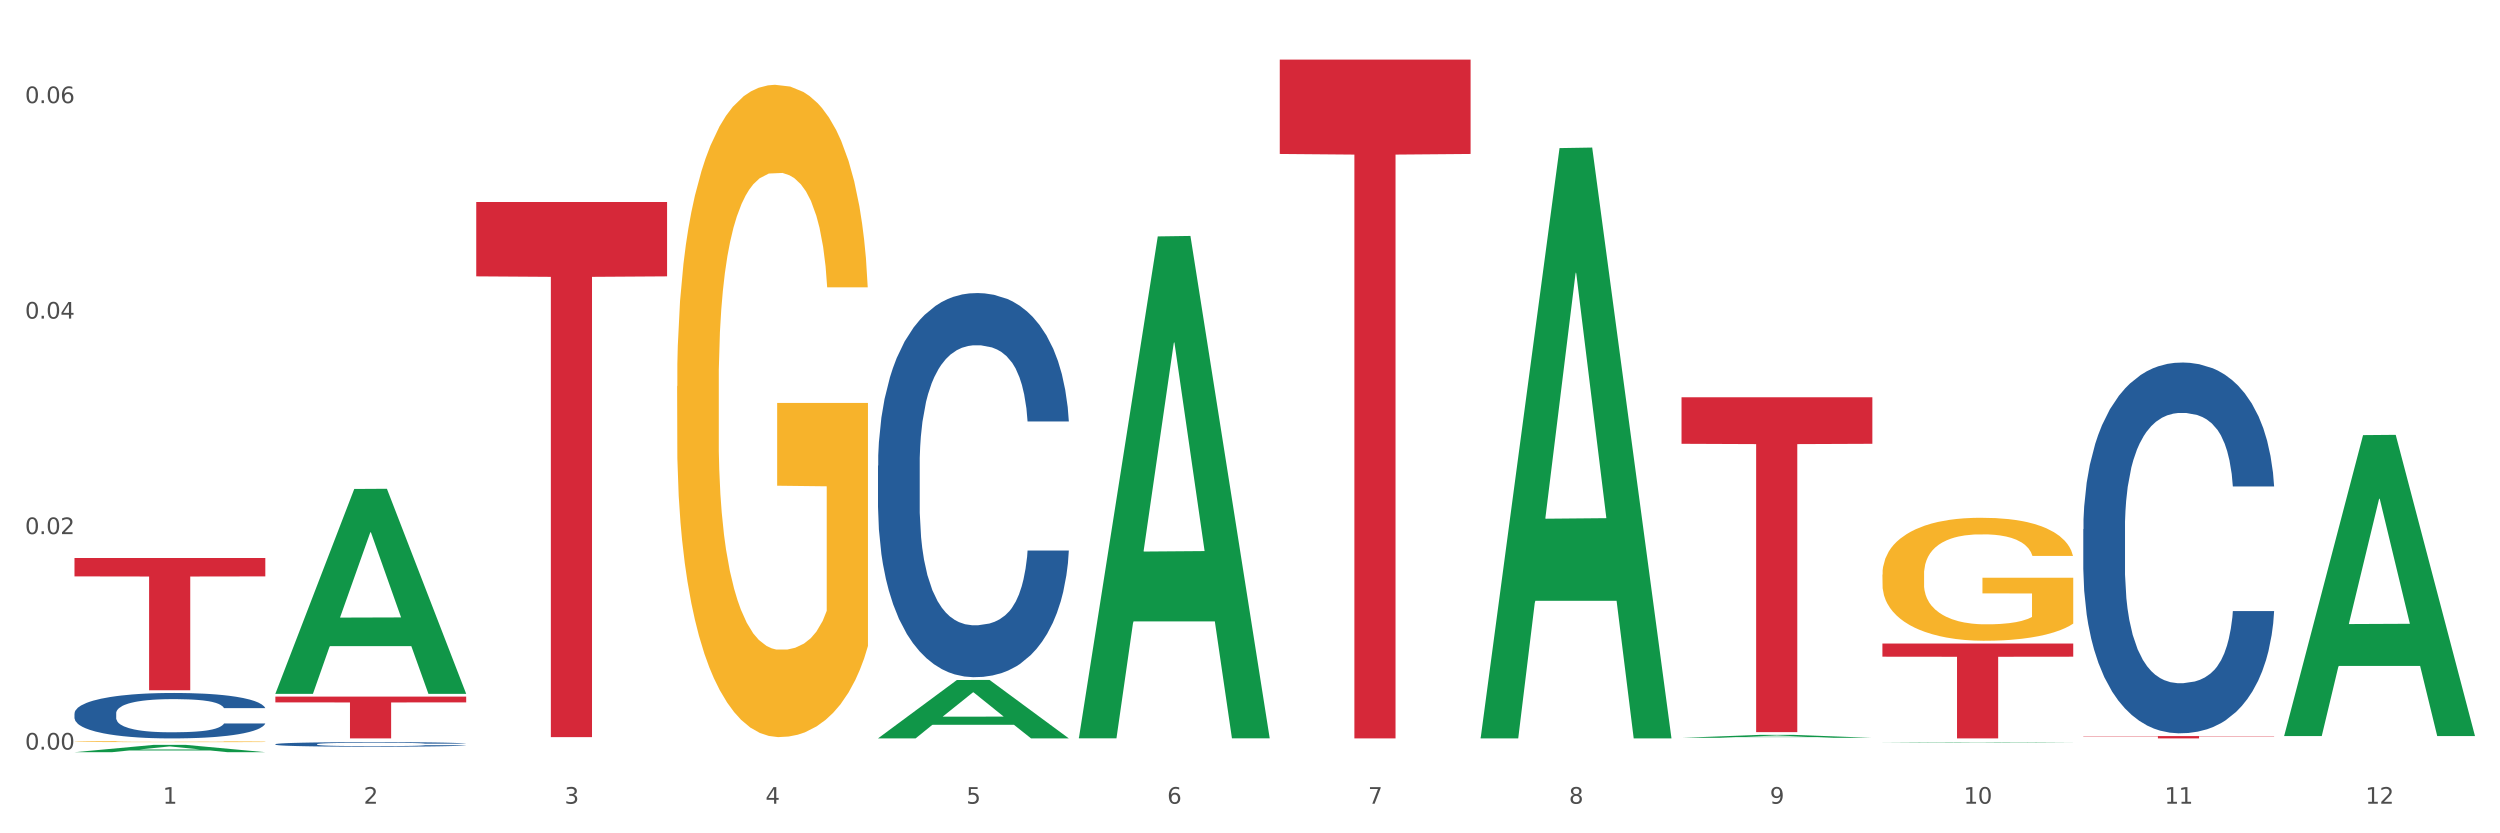 <?xml version="1.0" encoding="utf-8" standalone="no"?>
<!DOCTYPE svg PUBLIC "-//W3C//DTD SVG 1.1//EN"
  "http://www.w3.org/Graphics/SVG/1.1/DTD/svg11.dtd">
<svg xmlns:xlink="http://www.w3.org/1999/xlink" width="1080pt" height="360pt" viewBox="0 0 1080 360" xmlns="http://www.w3.org/2000/svg" version="1.1">
 <rect x="0" y="0" width="1080" height="360" fill="#333333" stroke="none"/>
 <defs>
  <style type="text/css">*{stroke-linejoin: round; stroke-linecap: butt}</style>
 </defs>
 <g id="figure_1">
  <g id="patch_1">
   <path d="M 0 360 
L 1080 360 
L 1080 0 
L 0 0 
z
" style="fill: #ffffff; stroke: #ffffff; stroke-linejoin: miter"/>
  </g>
  <g id="axes_1">
   <g id="matplotlib.axis_1">
    <g id="xtick_1">
     <g id="text_1">
      <!-- 1 -->
      <g style="fill: #4d4d4d" transform="translate(70.342 347.204) scale(0.096 -0.096)">
       <defs>
        <path id="DejaVuSans-31" d="M 794 531 
L 1825 531 
L 1825 4091 
L 703 3866 
L 703 4441 
L 1819 4666 
L 2450 4666 
L 2450 531 
L 3481 531 
L 3481 0 
L 794 0 
L 794 531 
z
" transform="scale(0.016)"/>
       </defs>
       <use xlink:href="#DejaVuSans-31"/>
      </g>
     </g>
    </g>
    <g id="xtick_2">
     <g id="text_2">
      <!-- 2 -->
      <g style="fill: #4d4d4d" transform="translate(157.122 347.204) scale(0.096 -0.096)">
       <defs>
        <path id="DejaVuSans-32" d="M 1228 531 
L 3431 531 
L 3431 0 
L 469 0 
L 469 531 
Q 828 903 1448 1529 
Q 2069 2156 2228 2338 
Q 2531 2678 2651 2914 
Q 2772 3150 2772 3378 
Q 2772 3750 2511 3984 
Q 2250 4219 1831 4219 
Q 1534 4219 1204 4116 
Q 875 4013 500 3803 
L 500 4441 
Q 881 4594 1212 4672 
Q 1544 4750 1819 4750 
Q 2544 4750 2975 4387 
Q 3406 4025 3406 3419 
Q 3406 3131 3298 2873 
Q 3191 2616 2906 2266 
Q 2828 2175 2409 1742 
Q 1991 1309 1228 531 
z
" transform="scale(0.016)"/>
       </defs>
       <use xlink:href="#DejaVuSans-32"/>
      </g>
     </g>
    </g>
    <g id="xtick_3">
     <g id="text_3">
      <!-- 3 -->
      <g style="fill: #4d4d4d" transform="translate(243.902 347.204) scale(0.096 -0.096)">
       <defs>
        <path id="DejaVuSans-33" d="M 2597 2516 
Q 3050 2419 3304 2112 
Q 3559 1806 3559 1356 
Q 3559 666 3084 287 
Q 2609 -91 1734 -91 
Q 1441 -91 1130 -33 
Q 819 25 488 141 
L 488 750 
Q 750 597 1062 519 
Q 1375 441 1716 441 
Q 2309 441 2620 675 
Q 2931 909 2931 1356 
Q 2931 1769 2642 2001 
Q 2353 2234 1838 2234 
L 1294 2234 
L 1294 2753 
L 1863 2753 
Q 2328 2753 2575 2939 
Q 2822 3125 2822 3475 
Q 2822 3834 2567 4026 
Q 2313 4219 1838 4219 
Q 1578 4219 1281 4162 
Q 984 4106 628 3988 
L 628 4550 
Q 988 4650 1302 4700 
Q 1616 4750 1894 4750 
Q 2613 4750 3031 4423 
Q 3450 4097 3450 3541 
Q 3450 3153 3228 2886 
Q 3006 2619 2597 2516 
z
" transform="scale(0.016)"/>
       </defs>
       <use xlink:href="#DejaVuSans-33"/>
      </g>
     </g>
    </g>
    <g id="xtick_4">
     <g id="text_4">
      <!-- 4 -->
      <g style="fill: #4d4d4d" transform="translate(330.683 347.204) scale(0.096 -0.096)">
       <defs>
        <path id="DejaVuSans-34" d="M 2419 4116 
L 825 1625 
L 2419 1625 
L 2419 4116 
z
M 2253 4666 
L 3047 4666 
L 3047 1625 
L 3713 1625 
L 3713 1100 
L 3047 1100 
L 3047 0 
L 2419 0 
L 2419 1100 
L 313 1100 
L 313 1709 
L 2253 4666 
z
" transform="scale(0.016)"/>
       </defs>
       <use xlink:href="#DejaVuSans-34"/>
      </g>
     </g>
    </g>
    <g id="xtick_5">
     <g id="text_5">
      <!-- 5 -->
      <g style="fill: #4d4d4d" transform="translate(417.463 347.204) scale(0.096 -0.096)">
       <defs>
        <path id="DejaVuSans-35" d="M 691 4666 
L 3169 4666 
L 3169 4134 
L 1269 4134 
L 1269 2991 
Q 1406 3038 1543 3061 
Q 1681 3084 1819 3084 
Q 2600 3084 3056 2656 
Q 3513 2228 3513 1497 
Q 3513 744 3044 326 
Q 2575 -91 1722 -91 
Q 1428 -91 1123 -41 
Q 819 9 494 109 
L 494 744 
Q 775 591 1075 516 
Q 1375 441 1709 441 
Q 2250 441 2565 725 
Q 2881 1009 2881 1497 
Q 2881 1984 2565 2268 
Q 2250 2553 1709 2553 
Q 1456 2553 1204 2497 
Q 953 2441 691 2322 
L 691 4666 
z
" transform="scale(0.016)"/>
       </defs>
       <use xlink:href="#DejaVuSans-35"/>
      </g>
     </g>
    </g>
    <g id="xtick_6">
     <g id="text_6">
      <!-- 6 -->
      <g style="fill: #4d4d4d" transform="translate(504.243 347.204) scale(0.096 -0.096)">
       <defs>
        <path id="DejaVuSans-36" d="M 2113 2584 
Q 1688 2584 1439 2293 
Q 1191 2003 1191 1497 
Q 1191 994 1439 701 
Q 1688 409 2113 409 
Q 2538 409 2786 701 
Q 3034 994 3034 1497 
Q 3034 2003 2786 2293 
Q 2538 2584 2113 2584 
z
M 3366 4563 
L 3366 3988 
Q 3128 4100 2886 4159 
Q 2644 4219 2406 4219 
Q 1781 4219 1451 3797 
Q 1122 3375 1075 2522 
Q 1259 2794 1537 2939 
Q 1816 3084 2150 3084 
Q 2853 3084 3261 2657 
Q 3669 2231 3669 1497 
Q 3669 778 3244 343 
Q 2819 -91 2113 -91 
Q 1303 -91 875 529 
Q 447 1150 447 2328 
Q 447 3434 972 4092 
Q 1497 4750 2381 4750 
Q 2619 4750 2861 4703 
Q 3103 4656 3366 4563 
z
" transform="scale(0.016)"/>
       </defs>
       <use xlink:href="#DejaVuSans-36"/>
      </g>
     </g>
    </g>
    <g id="xtick_7">
     <g id="text_7">
      <!-- 7 -->
      <g style="fill: #4d4d4d" transform="translate(591.024 347.204) scale(0.096 -0.096)">
       <defs>
        <path id="DejaVuSans-37" d="M 525 4666 
L 3525 4666 
L 3525 4397 
L 1831 0 
L 1172 0 
L 2766 4134 
L 525 4134 
L 525 4666 
z
" transform="scale(0.016)"/>
       </defs>
       <use xlink:href="#DejaVuSans-37"/>
      </g>
     </g>
    </g>
    <g id="xtick_8">
     <g id="text_8">
      <!-- 8 -->
      <g style="fill: #4d4d4d" transform="translate(677.804 347.204) scale(0.096 -0.096)">
       <defs>
        <path id="DejaVuSans-38" d="M 2034 2216 
Q 1584 2216 1326 1975 
Q 1069 1734 1069 1313 
Q 1069 891 1326 650 
Q 1584 409 2034 409 
Q 2484 409 2743 651 
Q 3003 894 3003 1313 
Q 3003 1734 2745 1975 
Q 2488 2216 2034 2216 
z
M 1403 2484 
Q 997 2584 770 2862 
Q 544 3141 544 3541 
Q 544 4100 942 4425 
Q 1341 4750 2034 4750 
Q 2731 4750 3128 4425 
Q 3525 4100 3525 3541 
Q 3525 3141 3298 2862 
Q 3072 2584 2669 2484 
Q 3125 2378 3379 2068 
Q 3634 1759 3634 1313 
Q 3634 634 3220 271 
Q 2806 -91 2034 -91 
Q 1263 -91 848 271 
Q 434 634 434 1313 
Q 434 1759 690 2068 
Q 947 2378 1403 2484 
z
M 1172 3481 
Q 1172 3119 1398 2916 
Q 1625 2713 2034 2713 
Q 2441 2713 2670 2916 
Q 2900 3119 2900 3481 
Q 2900 3844 2670 4047 
Q 2441 4250 2034 4250 
Q 1625 4250 1398 4047 
Q 1172 3844 1172 3481 
z
" transform="scale(0.016)"/>
       </defs>
       <use xlink:href="#DejaVuSans-38"/>
      </g>
     </g>
    </g>
    <g id="xtick_9">
     <g id="text_9">
      <!-- 9 -->
      <g style="fill: #4d4d4d" transform="translate(764.584 347.204) scale(0.096 -0.096)">
       <defs>
        <path id="DejaVuSans-39" d="M 703 97 
L 703 672 
Q 941 559 1184 500 
Q 1428 441 1663 441 
Q 2288 441 2617 861 
Q 2947 1281 2994 2138 
Q 2813 1869 2534 1725 
Q 2256 1581 1919 1581 
Q 1219 1581 811 2004 
Q 403 2428 403 3163 
Q 403 3881 828 4315 
Q 1253 4750 1959 4750 
Q 2769 4750 3195 4129 
Q 3622 3509 3622 2328 
Q 3622 1225 3098 567 
Q 2575 -91 1691 -91 
Q 1453 -91 1209 -44 
Q 966 3 703 97 
z
M 1959 2075 
Q 2384 2075 2632 2365 
Q 2881 2656 2881 3163 
Q 2881 3666 2632 3958 
Q 2384 4250 1959 4250 
Q 1534 4250 1286 3958 
Q 1038 3666 1038 3163 
Q 1038 2656 1286 2365 
Q 1534 2075 1959 2075 
z
" transform="scale(0.016)"/>
       </defs>
       <use xlink:href="#DejaVuSans-39"/>
      </g>
     </g>
    </g>
    <g id="xtick_10">
     <g id="text_10">
      <!-- 10 -->
      <g style="fill: #4d4d4d" transform="translate(848.311 347.204) scale(0.096 -0.096)">
       <defs>
        <path id="DejaVuSans-30" d="M 2034 4250 
Q 1547 4250 1301 3770 
Q 1056 3291 1056 2328 
Q 1056 1369 1301 889 
Q 1547 409 2034 409 
Q 2525 409 2770 889 
Q 3016 1369 3016 2328 
Q 3016 3291 2770 3770 
Q 2525 4250 2034 4250 
z
M 2034 4750 
Q 2819 4750 3233 4129 
Q 3647 3509 3647 2328 
Q 3647 1150 3233 529 
Q 2819 -91 2034 -91 
Q 1250 -91 836 529 
Q 422 1150 422 2328 
Q 422 3509 836 4129 
Q 1250 4750 2034 4750 
z
" transform="scale(0.016)"/>
       </defs>
       <use xlink:href="#DejaVuSans-31"/>
       <use xlink:href="#DejaVuSans-30" transform="translate(63.623 0)"/>
      </g>
     </g>
    </g>
    <g id="xtick_11">
     <g id="text_11">
      <!-- 11 -->
      <g style="fill: #4d4d4d" transform="translate(935.091 347.204) scale(0.096 -0.096)">
       <use xlink:href="#DejaVuSans-31"/>
       <use xlink:href="#DejaVuSans-31" transform="translate(63.623 0)"/>
      </g>
     </g>
    </g>
    <g id="xtick_12">
     <g id="text_12">
      <!-- 12 -->
      <g style="fill: #4d4d4d" transform="translate(1021.871 347.204) scale(0.096 -0.096)">
       <use xlink:href="#DejaVuSans-31"/>
       <use xlink:href="#DejaVuSans-32" transform="translate(63.623 0)"/>
      </g>
     </g>
    </g>
    <g id="xtick_13"/>
    <g id="xtick_14"/>
    <g id="xtick_15"/>
    <g id="xtick_16"/>
    <g id="xtick_17"/>
    <g id="xtick_18"/>
    <g id="xtick_19"/>
    <g id="xtick_20"/>
    <g id="xtick_21"/>
    <g id="xtick_22"/>
    <g id="xtick_23"/>
   </g>
   <g id="matplotlib.axis_2">
    <g id="ytick_1">
     <g id="text_13">
      <!-- 0.00 -->
      <g style="fill: #4d4d4d" transform="translate(10.8 323.822) scale(0.096 -0.096)">
       <defs>
        <path id="DejaVuSans-2e" d="M 684 794 
L 1344 794 
L 1344 0 
L 684 0 
L 684 794 
z
" transform="scale(0.016)"/>
       </defs>
       <use xlink:href="#DejaVuSans-30"/>
       <use xlink:href="#DejaVuSans-2e" transform="translate(63.623 0)"/>
       <use xlink:href="#DejaVuSans-30" transform="translate(95.41 0)"/>
       <use xlink:href="#DejaVuSans-30" transform="translate(159.033 0)"/>
      </g>
     </g>
    </g>
    <g id="ytick_2">
     <g id="text_14">
      <!-- 0.02 -->
      <g style="fill: #4d4d4d" transform="translate(10.8 230.732) scale(0.096 -0.096)">
       <use xlink:href="#DejaVuSans-30"/>
       <use xlink:href="#DejaVuSans-2e" transform="translate(63.623 0)"/>
       <use xlink:href="#DejaVuSans-30" transform="translate(95.41 0)"/>
       <use xlink:href="#DejaVuSans-32" transform="translate(159.033 0)"/>
      </g>
     </g>
    </g>
    <g id="ytick_3">
     <g id="text_15">
      <!-- 0.04 -->
      <g style="fill: #4d4d4d" transform="translate(10.8 137.642) scale(0.096 -0.096)">
       <use xlink:href="#DejaVuSans-30"/>
       <use xlink:href="#DejaVuSans-2e" transform="translate(63.623 0)"/>
       <use xlink:href="#DejaVuSans-30" transform="translate(95.41 0)"/>
       <use xlink:href="#DejaVuSans-34" transform="translate(159.033 0)"/>
      </g>
     </g>
    </g>
    <g id="ytick_4">
     <g id="text_16">
      <!-- 0.06 -->
      <g style="fill: #4d4d4d" transform="translate(10.8 44.552) scale(0.096 -0.096)">
       <use xlink:href="#DejaVuSans-30"/>
       <use xlink:href="#DejaVuSans-2e" transform="translate(63.623 0)"/>
       <use xlink:href="#DejaVuSans-30" transform="translate(95.41 0)"/>
       <use xlink:href="#DejaVuSans-36" transform="translate(159.033 0)"/>
      </g>
     </g>
    </g>
    <g id="ytick_5"/>
    <g id="ytick_6"/>
    <g id="ytick_7"/>
   </g>
   <g id="PolyCollection_1">
    <path d="M 32.175 324.944 
L 32.26 324.941 
L 66.256 321.794 
L 80.365 321.791 
L 114.616 324.95 
L 98.298 324.95 
L 90.904 324.214 
L 55.803 324.214 
L 55.548 324.226 
L 48.408 324.95 
L 32.175 324.95 
L 32.175 324.944 
L 60.222 323.775 
L 86.484 323.772 
L 73.481 322.464 
L 73.311 322.459 
L 73.141 322.467 
L 60.137 323.772 
L 60.222 323.775 
L 32.175 324.944 
z
" clip-path="url(#pe1eb72f825)" style="fill: #109648"/>
    <path d="M 379.296 201.163 
L 379.394 201.011 
L 379.394 196.767 
L 379.686 191.008 
L 380.758 180.399 
L 382.122 172.366 
L 384.461 162.969 
L 385.728 159.029 
L 387.385 154.633 
L 390.795 147.51 
L 394.693 141.448 
L 397.422 138.113 
L 399.468 135.991 
L 404.048 132.202 
L 406.679 130.535 
L 409.408 129.171 
L 411.747 128.262 
L 415.645 127.201 
L 418.763 126.746 
L 422.369 126.595 
L 425.389 126.746 
L 429.385 127.352 
L 435.232 129.171 
L 437.473 130.232 
L 440.494 132.051 
L 443.612 134.476 
L 446.146 136.901 
L 449.069 140.387 
L 452.09 144.933 
L 455.014 150.693 
L 457.06 155.997 
L 458.717 161.605 
L 460.178 168.425 
L 461.25 175.852 
L 461.738 182.066 
L 443.905 182.066 
L 443.417 176.458 
L 442.443 170.396 
L 441.468 166.304 
L 440.396 162.969 
L 438.74 159.18 
L 437.278 156.755 
L 434.842 153.876 
L 432.601 152.057 
L 430.749 150.996 
L 428.508 150.087 
L 423.733 149.177 
L 420.322 149.177 
L 418.178 149.48 
L 415.547 150.238 
L 413.306 151.299 
L 410.675 153.118 
L 408.628 155.088 
L 406.582 157.665 
L 405.413 159.483 
L 403.658 162.818 
L 402.489 165.546 
L 400.93 170.244 
L 400.053 173.579 
L 398.494 182.218 
L 397.812 188.583 
L 397.519 192.978 
L 397.324 197.828 
L 397.324 221.472 
L 397.909 232.081 
L 398.396 236.628 
L 399.176 241.781 
L 400.638 248.45 
L 402.781 254.967 
L 405.023 259.666 
L 406.874 262.545 
L 408.628 264.667 
L 410.382 266.334 
L 412.526 267.85 
L 414.28 268.759 
L 416.911 269.669 
L 420.03 270.123 
L 422.466 270.123 
L 427.436 269.365 
L 429.677 268.608 
L 431.821 267.547 
L 434.16 265.88 
L 436.011 264.061 
L 437.083 262.697 
L 438.837 259.817 
L 440.202 256.786 
L 441.371 253.3 
L 442.151 250.269 
L 443.028 245.722 
L 443.71 240.569 
L 443.905 237.841 
L 461.738 237.841 
L 461.348 243.297 
L 460.666 248.602 
L 459.301 255.725 
L 458.23 259.817 
L 456.573 264.819 
L 454.819 269.062 
L 452.383 273.761 
L 450.141 277.247 
L 447.803 280.278 
L 445.269 283.006 
L 440.689 286.795 
L 439.032 287.856 
L 435.524 289.675 
L 432.795 290.736 
L 428.8 291.797 
L 424.707 292.403 
L 420.42 292.554 
L 416.619 292.251 
L 412.429 291.342 
L 409.798 290.433 
L 406.874 289.068 
L 403.464 286.947 
L 400.248 284.37 
L 397.227 281.339 
L 394.401 277.853 
L 391.77 273.912 
L 388.359 267.395 
L 385.825 261.03 
L 383.974 255.119 
L 382.707 250.117 
L 381.44 243.752 
L 380.758 239.356 
L 379.686 228.747 
L 379.296 218.895 
L 379.296 201.163 
z
" clip-path="url(#pe1eb72f825)" style="fill: #255c99"/>
    <path d="M 899.978 228.581 
L 900.076 228.435 
L 900.076 224.338 
L 900.368 218.779 
L 901.44 208.539 
L 902.804 200.786 
L 905.143 191.716 
L 906.41 187.912 
L 908.067 183.67 
L 911.477 176.794 
L 915.375 170.943 
L 918.104 167.724 
L 920.15 165.676 
L 924.73 162.019 
L 927.361 160.41 
L 930.09 159.093 
L 932.429 158.216 
L 936.327 157.192 
L 939.445 156.753 
L 943.051 156.606 
L 946.071 156.753 
L 950.067 157.338 
L 955.914 159.093 
L 958.155 160.117 
L 961.176 161.873 
L 964.294 164.213 
L 966.828 166.554 
L 969.751 169.919 
L 972.772 174.307 
L 975.696 179.866 
L 977.742 184.987 
L 979.399 190.399 
L 980.86 196.982 
L 981.932 204.151 
L 982.42 210.148 
L 964.587 210.148 
L 964.099 204.736 
L 963.125 198.884 
L 962.15 194.934 
L 961.078 191.716 
L 959.422 188.059 
L 957.96 185.718 
L 955.524 182.939 
L 953.283 181.183 
L 951.431 180.159 
L 949.19 179.281 
L 944.415 178.404 
L 941.004 178.404 
L 938.86 178.696 
L 936.229 179.428 
L 933.988 180.452 
L 931.357 182.207 
L 929.31 184.109 
L 927.264 186.596 
L 926.095 188.351 
L 924.34 191.57 
L 923.171 194.203 
L 921.612 198.738 
L 920.735 201.956 
L 919.176 210.295 
L 918.494 216.439 
L 918.201 220.681 
L 918.006 225.363 
L 918.006 248.184 
L 918.591 258.424 
L 919.078 262.813 
L 919.858 267.786 
L 921.32 274.223 
L 923.463 280.514 
L 925.705 285.049 
L 927.556 287.828 
L 929.31 289.876 
L 931.064 291.485 
L 933.208 292.948 
L 934.962 293.826 
L 937.593 294.704 
L 940.712 295.143 
L 943.148 295.143 
L 948.118 294.411 
L 950.359 293.68 
L 952.503 292.656 
L 954.842 291.047 
L 956.693 289.291 
L 957.765 287.974 
L 959.519 285.195 
L 960.884 282.269 
L 962.053 278.905 
L 962.833 275.979 
L 963.71 271.59 
L 964.392 266.616 
L 964.587 263.983 
L 982.42 263.983 
L 982.03 269.249 
L 981.348 274.37 
L 979.983 281.245 
L 978.912 285.195 
L 977.255 290.023 
L 975.501 294.119 
L 973.065 298.654 
L 970.823 302.018 
L 968.485 304.944 
L 965.951 307.577 
L 961.371 311.234 
L 959.714 312.259 
L 956.206 314.014 
L 953.477 315.038 
L 949.482 316.062 
L 945.389 316.647 
L 941.102 316.794 
L 937.301 316.501 
L 933.111 315.623 
L 930.48 314.745 
L 927.556 313.429 
L 924.146 311.381 
L 920.93 308.894 
L 917.909 305.968 
L 915.083 302.603 
L 912.452 298.8 
L 909.041 292.509 
L 906.507 286.365 
L 904.656 280.66 
L 903.389 275.832 
L 902.122 269.688 
L 901.44 265.446 
L 900.368 255.206 
L 899.978 245.697 
L 899.978 228.581 
z
" clip-path="url(#pe1eb72f825)" style="fill: #255c99"/>
    <path d="M 32.175 241.063 
L 114.616 241.063 
L 114.616 249.001 
L 82.187 249.055 
L 82.187 298.184 
L 64.409 298.184 
L 64.409 249.055 
L 32.175 249.001 
L 32.175 241.117 
L 32.175 241.063 
z
" clip-path="url(#pe1eb72f825)" style="fill: #d62839"/>
    <path d="M 118.955 300.926 
L 201.397 300.926 
L 201.397 303.437 
L 168.967 303.454 
L 168.967 318.998 
L 151.189 318.998 
L 151.189 303.454 
L 118.955 303.437 
L 118.955 300.943 
L 118.955 300.926 
z
" clip-path="url(#pe1eb72f825)" style="fill: #d62839"/>
    <path d="M 205.736 87.257 
L 288.177 87.257 
L 288.177 119.384 
L 255.747 119.601 
L 255.747 318.439 
L 237.97 318.439 
L 237.97 119.601 
L 205.736 119.384 
L 205.736 87.474 
L 205.736 87.257 
z
" clip-path="url(#pe1eb72f825)" style="fill: #d62839"/>
    <path d="M 552.857 25.759 
L 635.298 25.759 
L 635.298 66.51 
L 602.869 66.785 
L 602.869 318.998 
L 585.091 318.998 
L 585.091 66.785 
L 552.857 66.51 
L 552.857 26.035 
L 552.857 25.759 
z
" clip-path="url(#pe1eb72f825)" style="fill: #d62839"/>
    <path d="M 726.418 171.618 
L 808.859 171.618 
L 808.859 191.72 
L 776.429 191.856 
L 776.429 316.275 
L 758.652 316.275 
L 758.652 191.856 
L 726.418 191.72 
L 726.418 171.754 
L 726.418 171.618 
z
" clip-path="url(#pe1eb72f825)" style="fill: #d62839"/>
    <path d="M 813.198 277.995 
L 895.639 277.995 
L 895.639 283.693 
L 863.21 283.732 
L 863.21 318.998 
L 845.432 318.998 
L 845.432 283.732 
L 813.198 283.693 
L 813.198 278.034 
L 813.198 277.995 
z
" clip-path="url(#pe1eb72f825)" style="fill: #d62839"/>
    <path d="M 899.978 317.971 
L 982.42 317.971 
L 982.42 318.113 
L 949.99 318.114 
L 949.99 318.995 
L 932.213 318.995 
L 932.213 318.114 
L 899.978 318.113 
L 899.978 317.972 
L 899.978 317.971 
z
" clip-path="url(#pe1eb72f825)" style="fill: #d62839"/>
    <path d="M 813.198 248.232 
L 813.295 248.183 
L 813.295 246.436 
L 813.49 244.932 
L 814.463 241.292 
L 815.923 238.283 
L 816.994 236.681 
L 818.065 235.371 
L 819.33 234.06 
L 820.887 232.702 
L 823.71 230.712 
L 825.462 229.692 
L 827.603 228.625 
L 831.497 227.072 
L 834.319 226.198 
L 837.239 225.47 
L 842.009 224.597 
L 845.123 224.208 
L 848.433 223.917 
L 852.423 223.723 
L 855.441 223.674 
L 862.059 223.82 
L 867.705 224.257 
L 870.43 224.597 
L 873.934 225.179 
L 875.783 225.567 
L 878.801 226.344 
L 881.915 227.363 
L 884.057 228.236 
L 887.269 229.887 
L 889.702 231.537 
L 891.941 233.575 
L 893.109 234.983 
L 893.985 236.293 
L 894.763 237.797 
L 895.542 240.176 
L 878.022 240.176 
L 877.341 238.477 
L 876.27 236.875 
L 874.713 235.322 
L 873.35 234.352 
L 871.014 233.138 
L 868.873 232.362 
L 866.634 231.779 
L 863.909 231.294 
L 861.767 231.051 
L 858.75 230.857 
L 852.813 230.906 
L 848.822 231.294 
L 846.097 231.779 
L 844.345 232.216 
L 842.787 232.702 
L 841.035 233.381 
L 838.991 234.4 
L 837.531 235.322 
L 836.071 236.487 
L 834.903 237.652 
L 833.833 239.011 
L 832.957 240.467 
L 832.275 241.971 
L 831.691 243.815 
L 831.205 246.873 
L 831.205 253.522 
L 831.399 255.027 
L 831.886 257.016 
L 832.47 258.521 
L 833.443 260.317 
L 834.319 261.53 
L 835.974 263.277 
L 837.823 264.733 
L 839.283 265.655 
L 840.743 266.432 
L 843.274 267.499 
L 846.097 268.373 
L 848.53 268.907 
L 851.839 269.392 
L 854.078 269.586 
L 856.025 269.683 
L 860.794 269.683 
L 864.201 269.538 
L 867.997 269.198 
L 870.917 268.761 
L 873.35 268.227 
L 876.075 267.354 
L 877.827 266.529 
L 877.827 256.385 
L 856.414 256.337 
L 856.414 249.591 
L 895.639 249.591 
L 895.639 269.392 
L 893.985 270.411 
L 892.135 271.333 
L 890.189 272.159 
L 887.269 273.178 
L 883.765 274.148 
L 880.65 274.828 
L 877.341 275.41 
L 873.447 275.944 
L 868.386 276.429 
L 865.271 276.624 
L 861.378 276.769 
L 856.803 276.818 
L 852.813 276.721 
L 848.919 276.478 
L 844.831 276.041 
L 840.841 275.41 
L 837.823 274.779 
L 834.806 274.003 
L 831.594 272.984 
L 829.063 272.013 
L 827.117 271.139 
L 824.975 270.023 
L 822.639 268.567 
L 820.887 267.257 
L 819.33 265.898 
L 817.675 264.151 
L 816.507 262.646 
L 815.339 260.753 
L 814.658 259.346 
L 813.879 257.162 
L 813.295 254.104 
L 813.198 248.232 
z
" clip-path="url(#pe1eb72f825)" style="fill: #f7b32b"/>
    <path d="M 292.516 166.848 
L 292.613 166.591 
L 292.613 157.326 
L 292.808 149.347 
L 293.781 130.045 
L 295.241 114.088 
L 296.312 105.595 
L 297.383 98.646 
L 298.648 91.697 
L 300.205 84.491 
L 303.028 73.939 
L 304.78 68.534 
L 306.921 62.872 
L 310.815 54.636 
L 313.637 50.003 
L 316.557 46.143 
L 321.327 41.51 
L 324.441 39.451 
L 327.751 37.907 
L 331.741 36.878 
L 334.759 36.62 
L 341.377 37.392 
L 347.023 39.709 
L 349.748 41.51 
L 353.252 44.599 
L 355.101 46.658 
L 358.119 50.776 
L 361.233 56.18 
L 363.375 60.813 
L 366.587 69.563 
L 369.02 78.314 
L 371.259 89.123 
L 372.427 96.587 
L 373.303 103.536 
L 374.081 111.514 
L 374.86 124.125 
L 357.34 124.125 
L 356.659 115.117 
L 355.588 106.624 
L 354.031 98.389 
L 352.668 93.241 
L 350.332 86.807 
L 348.191 82.689 
L 345.952 79.601 
L 343.227 77.027 
L 341.085 75.74 
L 338.068 74.711 
L 332.131 74.968 
L 328.14 77.027 
L 325.415 79.601 
L 323.663 81.917 
L 322.105 84.491 
L 320.353 88.094 
L 318.309 93.499 
L 316.849 98.389 
L 315.389 104.565 
L 314.221 110.742 
L 313.151 117.948 
L 312.275 125.669 
L 311.593 133.648 
L 311.009 143.428 
L 310.523 159.642 
L 310.523 194.901 
L 310.717 202.88 
L 311.204 213.432 
L 311.788 221.41 
L 312.761 230.933 
L 313.637 237.367 
L 315.292 246.632 
L 317.141 254.353 
L 318.601 259.243 
L 320.061 263.361 
L 322.592 269.023 
L 325.415 273.656 
L 327.848 276.487 
L 331.157 279.06 
L 333.396 280.09 
L 335.343 280.605 
L 340.112 280.605 
L 343.519 279.833 
L 347.315 278.031 
L 350.235 275.715 
L 352.668 272.884 
L 355.393 268.251 
L 357.145 263.876 
L 357.145 210.086 
L 335.732 209.829 
L 335.732 174.055 
L 374.957 174.055 
L 374.957 279.06 
L 373.303 284.465 
L 371.453 289.355 
L 369.507 293.73 
L 366.587 299.135 
L 363.083 304.282 
L 359.968 307.886 
L 356.659 310.974 
L 352.765 313.805 
L 347.704 316.379 
L 344.589 317.408 
L 340.696 318.18 
L 336.121 318.438 
L 332.131 317.923 
L 328.237 316.636 
L 324.149 314.32 
L 320.159 310.974 
L 317.141 307.628 
L 314.124 303.51 
L 310.912 298.106 
L 308.381 292.958 
L 306.435 288.326 
L 304.293 282.406 
L 301.957 274.685 
L 300.205 267.736 
L 298.648 260.53 
L 296.993 251.265 
L 295.825 243.286 
L 294.657 233.249 
L 293.976 225.785 
L 293.197 214.204 
L 292.613 197.99 
L 292.516 166.848 
z
" clip-path="url(#pe1eb72f825)" style="fill: #f7b32b"/>
    <path d="M 118.955 321.492 
L 119.053 321.49 
L 119.053 321.439 
L 119.345 321.37 
L 120.417 321.242 
L 121.781 321.146 
L 124.12 321.033 
L 125.387 320.986 
L 127.044 320.933 
L 130.454 320.848 
L 134.352 320.775 
L 137.081 320.735 
L 139.127 320.709 
L 143.707 320.664 
L 146.338 320.644 
L 149.067 320.628 
L 151.406 320.617 
L 155.304 320.604 
L 158.422 320.598 
L 162.028 320.597 
L 165.048 320.598 
L 169.044 320.606 
L 174.891 320.628 
L 177.132 320.64 
L 180.153 320.662 
L 183.271 320.691 
L 185.805 320.72 
L 188.728 320.762 
L 191.749 320.817 
L 194.673 320.886 
L 196.719 320.95 
L 198.376 321.017 
L 199.837 321.099 
L 200.909 321.188 
L 201.397 321.262 
L 183.564 321.262 
L 183.076 321.195 
L 182.102 321.122 
L 181.127 321.073 
L 180.055 321.033 
L 178.399 320.988 
L 176.937 320.959 
L 174.501 320.924 
L 172.26 320.902 
L 170.408 320.89 
L 168.167 320.879 
L 163.392 320.868 
L 159.981 320.868 
L 157.837 320.871 
L 155.206 320.88 
L 152.965 320.893 
L 150.334 320.915 
L 148.287 320.939 
L 146.241 320.97 
L 145.071 320.991 
L 143.317 321.031 
L 142.148 321.064 
L 140.589 321.121 
L 139.712 321.161 
L 138.153 321.264 
L 137.471 321.341 
L 137.178 321.393 
L 136.983 321.452 
L 136.983 321.735 
L 137.568 321.863 
L 138.055 321.917 
L 138.835 321.979 
L 140.297 322.059 
L 142.44 322.137 
L 144.682 322.194 
L 146.533 322.228 
L 148.287 322.254 
L 150.041 322.274 
L 152.185 322.292 
L 153.939 322.303 
L 156.57 322.314 
L 159.689 322.319 
L 162.125 322.319 
L 167.095 322.31 
L 169.336 322.301 
L 171.48 322.288 
L 173.819 322.268 
L 175.67 322.247 
L 176.742 322.23 
L 178.496 322.196 
L 179.861 322.159 
L 181.03 322.117 
L 181.81 322.081 
L 182.687 322.026 
L 183.369 321.965 
L 183.564 321.932 
L 201.397 321.932 
L 201.007 321.997 
L 200.325 322.061 
L 198.96 322.147 
L 197.889 322.196 
L 196.232 322.256 
L 194.478 322.307 
L 192.042 322.363 
L 189.8 322.405 
L 187.462 322.441 
L 184.928 322.474 
L 180.348 322.519 
L 178.691 322.532 
L 175.183 322.554 
L 172.454 322.567 
L 168.459 322.579 
L 164.366 322.587 
L 160.079 322.589 
L 156.278 322.585 
L 152.088 322.574 
L 149.457 322.563 
L 146.533 322.547 
L 143.123 322.521 
L 139.907 322.49 
L 136.886 322.454 
L 134.06 322.412 
L 131.429 322.365 
L 128.018 322.287 
L 125.484 322.21 
L 123.633 322.139 
L 122.366 322.079 
L 121.099 322.003 
L 120.417 321.95 
L 119.345 321.823 
L 118.955 321.704 
L 118.955 321.492 
z
" clip-path="url(#pe1eb72f825)" style="fill: #255c99"/>
    <path d="M 32.175 320.378 
L 32.272 320.377 
L 32.272 320.363 
L 32.467 320.351 
L 33.44 320.321 
L 34.9 320.296 
L 35.971 320.283 
L 37.042 320.272 
L 38.307 320.261 
L 39.864 320.25 
L 42.687 320.233 
L 44.439 320.225 
L 46.58 320.216 
L 50.474 320.203 
L 53.296 320.196 
L 56.216 320.19 
L 60.986 320.183 
L 64.1 320.18 
L 67.41 320.177 
L 71.4 320.176 
L 74.418 320.175 
L 81.036 320.176 
L 86.682 320.18 
L 89.407 320.183 
L 92.911 320.188 
L 94.76 320.191 
L 97.778 320.197 
L 100.892 320.206 
L 103.034 320.213 
L 106.246 320.226 
L 108.679 320.24 
L 110.918 320.257 
L 112.086 320.269 
L 112.962 320.279 
L 113.74 320.292 
L 114.519 320.311 
L 96.999 320.311 
L 96.318 320.297 
L 95.247 320.284 
L 93.69 320.271 
L 92.327 320.263 
L 89.991 320.253 
L 87.85 320.247 
L 85.611 320.242 
L 82.886 320.238 
L 80.744 320.236 
L 77.727 320.234 
L 71.79 320.235 
L 67.799 320.238 
L 65.074 320.242 
L 63.322 320.246 
L 61.764 320.25 
L 60.012 320.255 
L 57.968 320.264 
L 56.508 320.271 
L 55.048 320.281 
L 53.88 320.291 
L 52.81 320.302 
L 51.934 320.314 
L 51.252 320.326 
L 50.668 320.341 
L 50.182 320.367 
L 50.182 320.421 
L 50.376 320.434 
L 50.863 320.45 
L 51.447 320.463 
L 52.42 320.478 
L 53.296 320.488 
L 54.951 320.502 
L 56.8 320.514 
L 58.26 320.522 
L 59.72 320.528 
L 62.251 320.537 
L 65.074 320.544 
L 67.507 320.548 
L 70.816 320.552 
L 73.055 320.554 
L 75.002 320.555 
L 79.771 320.555 
L 83.178 320.554 
L 86.974 320.551 
L 89.894 320.547 
L 92.327 320.543 
L 95.052 320.536 
L 96.804 320.529 
L 96.804 320.445 
L 75.391 320.445 
L 75.391 320.389 
L 114.616 320.389 
L 114.616 320.552 
L 112.962 320.561 
L 111.112 320.568 
L 109.166 320.575 
L 106.246 320.584 
L 102.742 320.592 
L 99.627 320.597 
L 96.318 320.602 
L 92.424 320.606 
L 87.363 320.61 
L 84.248 320.612 
L 80.355 320.613 
L 75.78 320.614 
L 71.79 320.613 
L 67.896 320.611 
L 63.808 320.607 
L 59.818 320.602 
L 56.8 320.597 
L 53.783 320.59 
L 50.571 320.582 
L 48.04 320.574 
L 46.094 320.567 
L 43.952 320.558 
L 41.616 320.546 
L 39.864 320.535 
L 38.307 320.524 
L 36.652 320.509 
L 35.484 320.497 
L 34.316 320.481 
L 33.635 320.47 
L 32.856 320.451 
L 32.272 320.426 
L 32.175 320.378 
z
" clip-path="url(#pe1eb72f825)" style="fill: #f7b32b"/>
    <path d="M 32.175 308.184 
L 32.272 308.166 
L 32.272 307.664 
L 32.565 306.983 
L 33.637 305.727 
L 35.001 304.777 
L 37.34 303.665 
L 38.607 303.199 
L 40.263 302.679 
L 43.674 301.836 
L 47.572 301.119 
L 50.3 300.724 
L 52.347 300.473 
L 56.927 300.025 
L 59.558 299.828 
L 62.287 299.666 
L 64.625 299.559 
L 68.523 299.433 
L 71.642 299.379 
L 75.247 299.361 
L 78.268 299.379 
L 82.263 299.451 
L 88.11 299.666 
L 90.352 299.792 
L 93.373 300.007 
L 96.491 300.294 
L 99.025 300.581 
L 101.948 300.993 
L 104.969 301.531 
L 107.892 302.213 
L 109.939 302.84 
L 111.595 303.504 
L 113.057 304.311 
L 114.129 305.189 
L 114.616 305.925 
L 96.783 305.925 
L 96.296 305.261 
L 95.322 304.544 
L 94.347 304.06 
L 93.275 303.665 
L 91.619 303.217 
L 90.157 302.93 
L 87.721 302.589 
L 85.479 302.374 
L 83.628 302.248 
L 81.386 302.141 
L 76.611 302.033 
L 73.201 302.033 
L 71.057 302.069 
L 68.426 302.159 
L 66.184 302.284 
L 63.553 302.499 
L 61.507 302.733 
L 59.461 303.037 
L 58.291 303.253 
L 56.537 303.647 
L 55.368 303.97 
L 53.809 304.526 
L 52.932 304.92 
L 51.372 305.943 
L 50.69 306.696 
L 50.398 307.216 
L 50.203 307.79 
L 50.203 310.587 
L 50.788 311.842 
L 51.275 312.38 
L 52.054 312.99 
L 53.516 313.779 
L 55.66 314.55 
L 57.901 315.106 
L 59.753 315.447 
L 61.507 315.698 
L 63.261 315.895 
L 65.405 316.075 
L 67.159 316.182 
L 69.79 316.29 
L 72.908 316.344 
L 75.345 316.344 
L 80.314 316.254 
L 82.556 316.164 
L 84.7 316.039 
L 87.038 315.841 
L 88.89 315.626 
L 89.962 315.465 
L 91.716 315.124 
L 93.08 314.765 
L 94.25 314.353 
L 95.029 313.994 
L 95.906 313.456 
L 96.588 312.847 
L 96.783 312.524 
L 114.616 312.524 
L 114.227 313.169 
L 113.544 313.797 
L 112.18 314.64 
L 111.108 315.124 
L 109.452 315.716 
L 107.697 316.218 
L 105.261 316.774 
L 103.02 317.186 
L 100.681 317.545 
L 98.148 317.868 
L 93.567 318.316 
L 91.911 318.442 
L 88.403 318.657 
L 85.674 318.782 
L 81.679 318.908 
L 77.586 318.98 
L 73.298 318.998 
L 69.498 318.962 
L 65.307 318.854 
L 62.676 318.746 
L 59.753 318.585 
L 56.342 318.334 
L 53.126 318.029 
L 50.105 317.671 
L 47.279 317.258 
L 44.648 316.792 
L 41.238 316.021 
L 38.704 315.268 
L 36.853 314.568 
L 35.586 313.976 
L 34.319 313.223 
L 33.637 312.703 
L 32.565 311.448 
L 32.175 310.282 
L 32.175 308.184 
z
" clip-path="url(#pe1eb72f825)" style="fill: #255c99"/>
    <path d="M 986.759 317.736 
L 986.844 317.613 
L 1020.84 187.972 
L 1034.949 187.85 
L 1069.2 317.98 
L 1052.882 317.98 
L 1045.487 287.677 
L 1010.386 287.677 
L 1010.131 288.166 
L 1002.992 317.98 
L 986.759 317.98 
L 986.759 317.736 
L 1014.806 269.593 
L 1041.068 269.471 
L 1028.064 215.586 
L 1027.894 215.342 
L 1027.724 215.709 
L 1014.721 269.471 
L 1014.806 269.593 
L 986.759 317.736 
z
" clip-path="url(#pe1eb72f825)" style="fill: #109648"/>
    <path d="M 118.955 299.582 
L 119.04 299.499 
L 153.037 211.233 
L 167.145 211.149 
L 201.397 299.748 
L 185.078 299.748 
L 177.684 279.117 
L 142.583 279.117 
L 142.328 279.449 
L 135.189 299.748 
L 118.955 299.748 
L 118.955 299.582 
L 147.002 266.804 
L 173.265 266.721 
L 160.261 230.034 
L 160.091 229.867 
L 159.921 230.117 
L 146.917 266.721 
L 147.002 266.804 
L 118.955 299.582 
z
" clip-path="url(#pe1eb72f825)" style="fill: #109648"/>
    <path d="M 379.296 318.95 
L 379.381 318.926 
L 413.378 293.756 
L 427.486 293.732 
L 461.738 318.998 
L 445.419 318.998 
L 438.025 313.114 
L 402.924 313.114 
L 402.669 313.209 
L 395.53 318.998 
L 379.296 318.998 
L 379.296 318.95 
L 407.343 309.603 
L 433.606 309.579 
L 420.602 299.117 
L 420.432 299.07 
L 420.262 299.141 
L 407.258 309.579 
L 407.343 309.603 
L 379.296 318.95 
z
" clip-path="url(#pe1eb72f825)" style="fill: #109648"/>
    <path d="M 466.077 318.566 
L 466.162 318.362 
L 500.158 102.128 
L 514.267 101.924 
L 548.518 318.973 
L 532.2 318.973 
L 524.805 268.43 
L 489.704 268.43 
L 489.449 269.246 
L 482.31 318.973 
L 466.077 318.973 
L 466.077 318.566 
L 494.124 238.268 
L 520.386 238.064 
L 507.382 148.187 
L 507.212 147.78 
L 507.042 148.391 
L 494.039 238.064 
L 494.124 238.268 
L 466.077 318.566 
z
" clip-path="url(#pe1eb72f825)" style="fill: #109648"/>
    <path d="M 639.637 318.518 
L 639.722 318.279 
L 673.719 63.98 
L 687.827 63.74 
L 722.079 318.998 
L 705.76 318.998 
L 698.366 259.557 
L 663.265 259.557 
L 663.01 260.516 
L 655.871 318.998 
L 639.637 318.998 
L 639.637 318.518 
L 667.684 224.085 
L 693.947 223.845 
L 680.943 118.147 
L 680.773 117.668 
L 680.603 118.387 
L 667.599 223.845 
L 667.684 224.085 
L 639.637 318.518 
z
" clip-path="url(#pe1eb72f825)" style="fill: #109648"/>
    <path d="M 726.418 318.739 
L 726.503 318.738 
L 760.499 317.454 
L 774.608 317.453 
L 808.859 318.742 
L 792.541 318.742 
L 785.146 318.442 
L 750.045 318.442 
L 749.79 318.446 
L 742.651 318.742 
L 726.418 318.742 
L 726.418 318.739 
L 754.465 318.263 
L 780.727 318.261 
L 767.723 317.728 
L 767.553 317.725 
L 767.383 317.729 
L 754.38 318.261 
L 754.465 318.263 
L 726.418 318.739 
z
" clip-path="url(#pe1eb72f825)" style="fill: #109648"/>
    <path d="M 813.198 320.875 
L 813.283 320.875 
L 847.279 320.621 
L 861.388 320.621 
L 895.639 320.876 
L 879.321 320.876 
L 871.927 320.816 
L 836.826 320.816 
L 836.571 320.817 
L 829.431 320.876 
L 813.198 320.876 
L 813.198 320.875 
L 841.245 320.781 
L 867.507 320.781 
L 854.504 320.675 
L 854.334 320.675 
L 854.164 320.675 
L 841.16 320.781 
L 841.245 320.781 
L 813.198 320.875 
z
" clip-path="url(#pe1eb72f825)" style="fill: #109648"/>
   </g>
  </g>
 </g>
 <defs>
  <clipPath id="pe1eb72f825">
   <rect x="32.175" y="10.8" width="1037.025" height="329.109"/>
  </clipPath>
 </defs>
</svg>
